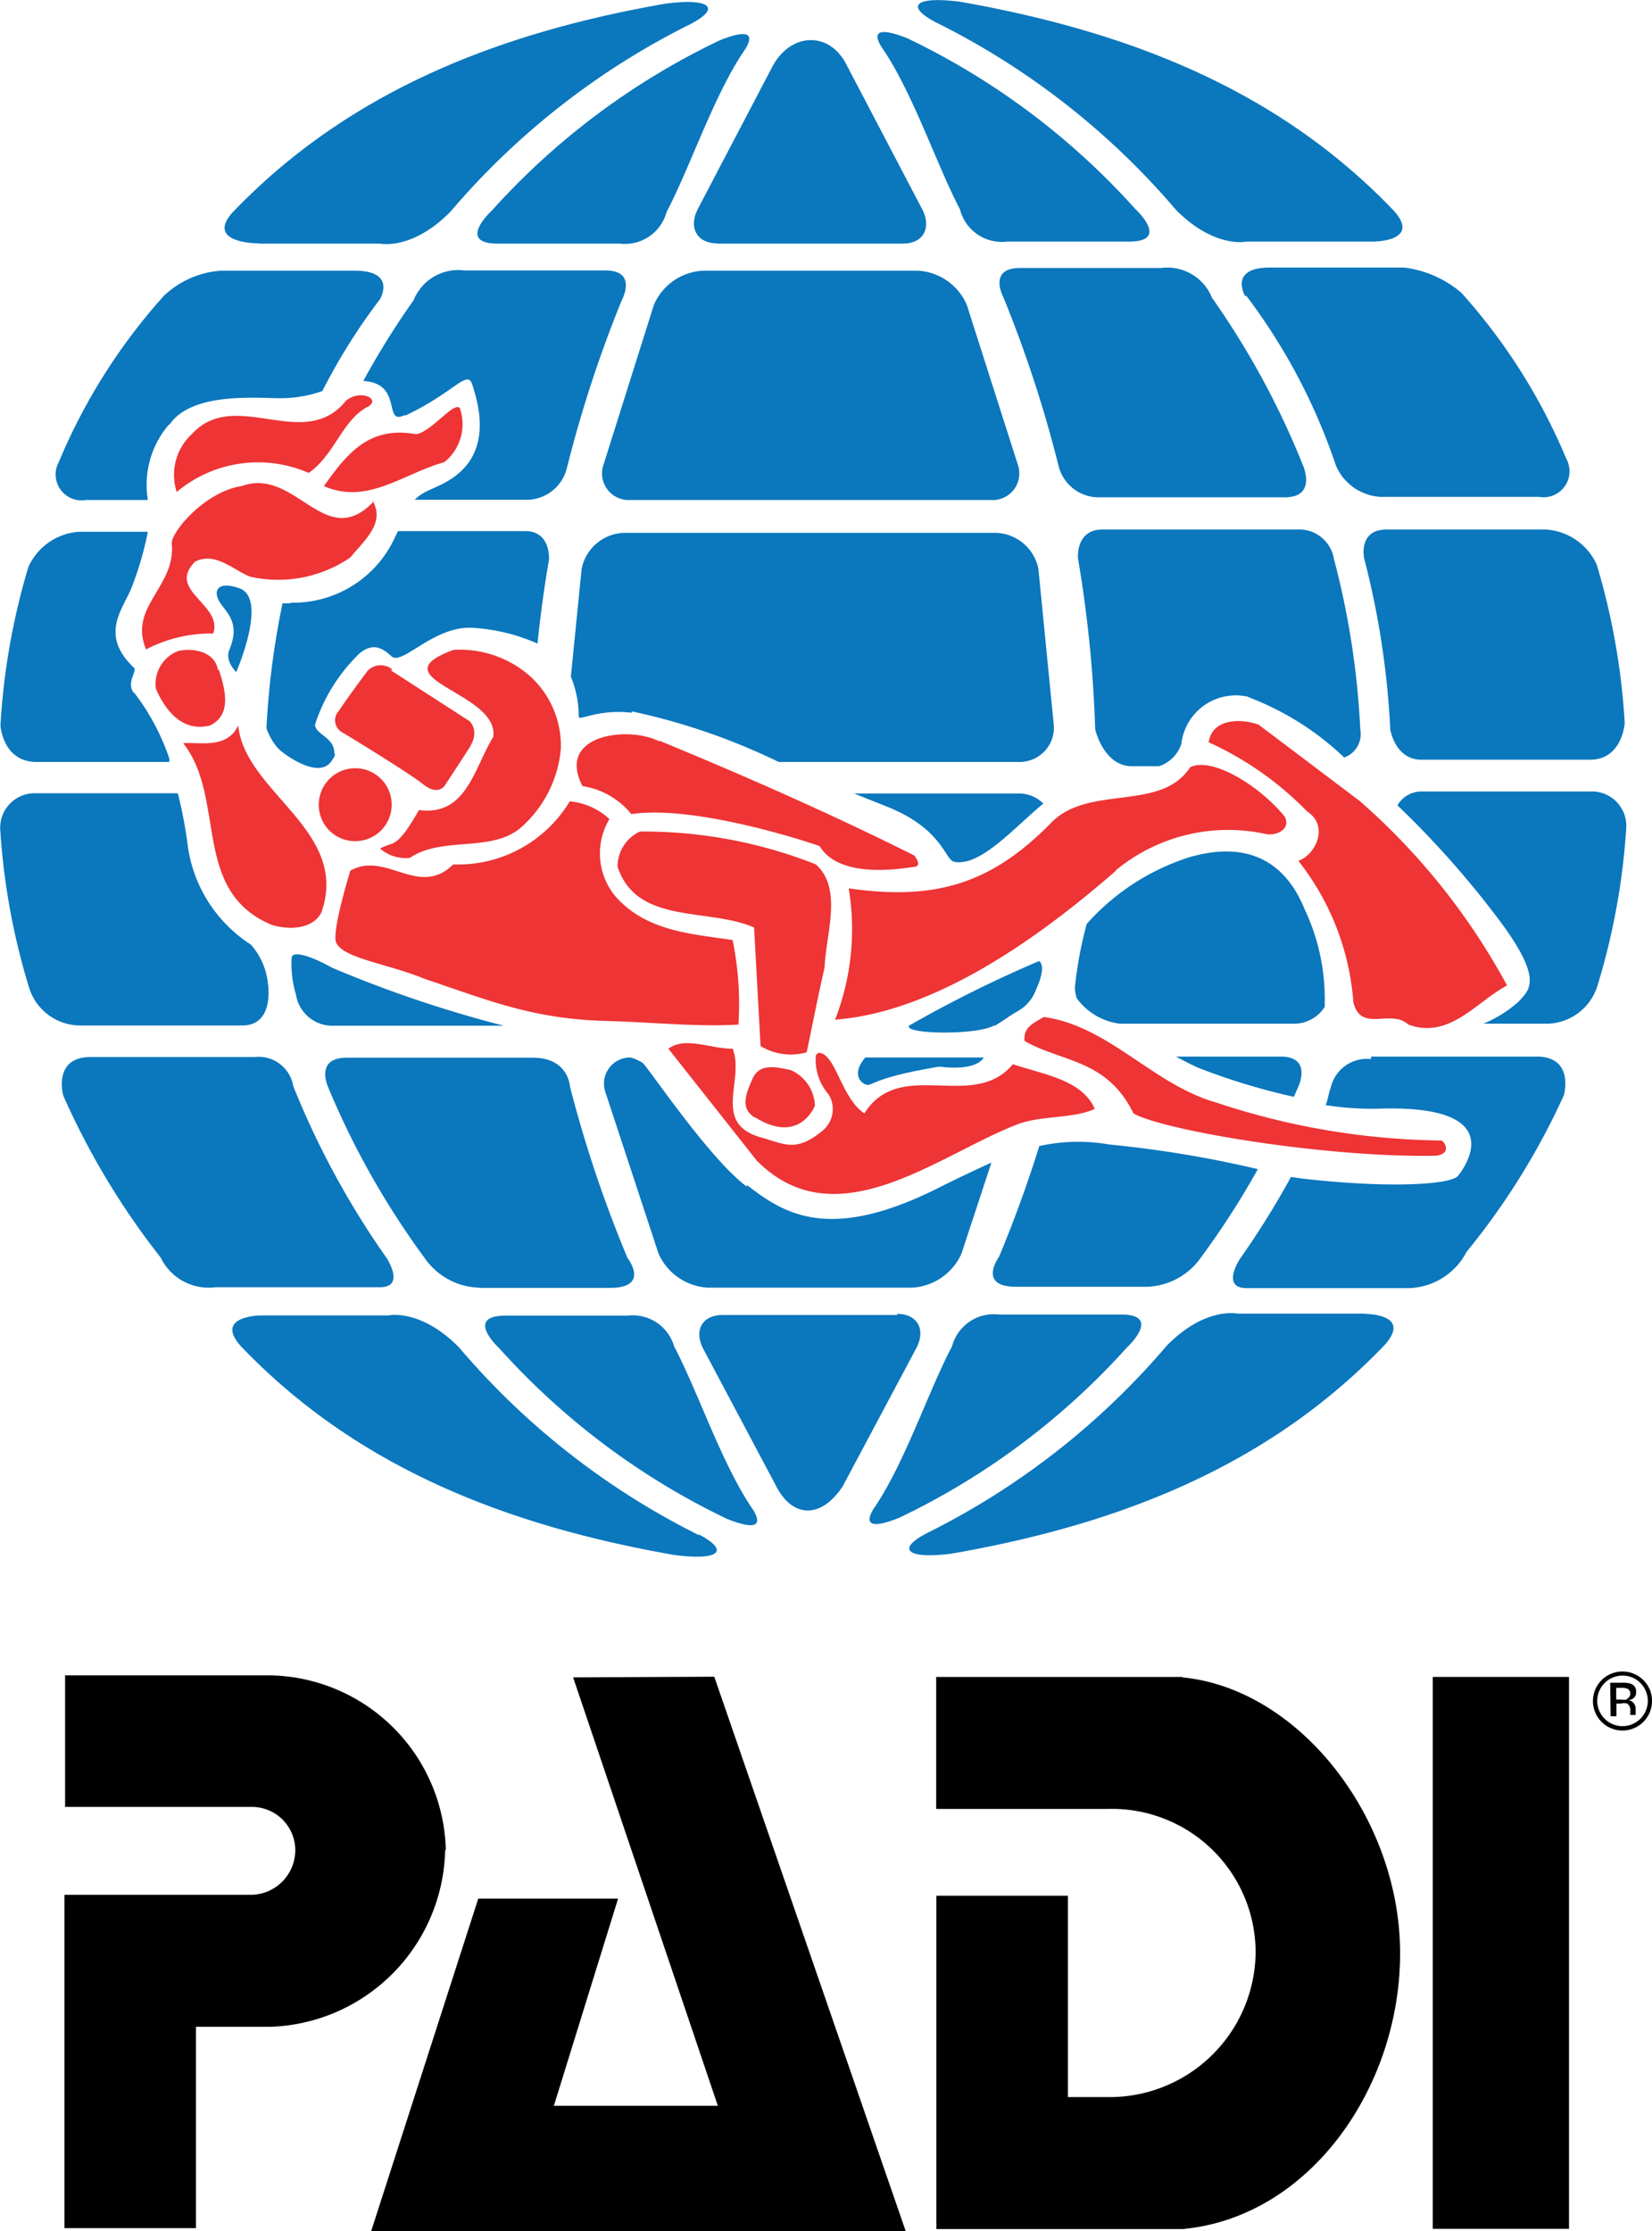<svg id="Layer_1" data-name="Layer 1" xmlns="http://www.w3.org/2000/svg" viewBox="0 0 73.85 99.73"><defs><style>.cls-1{fill:#ee3435;}.cls-2,.cls-3{fill:#0b77bd;}.cls-2{fill-rule:evenodd;}</style></defs><title>PADI Logo</title><path class="cls-1" d="M438.23,297a32.86,32.86,0,0,0,10.13,1.75s.2-.06.29.28-.4.4-.4.4c-4.86.11-12.22-1.12-13.56-1.89-1.19-2.44-3.21-2.28-4.87-3.24-.06-.62.4-.79.86-1.07,2.86.39,4.81,2.93,7.56,3.78" transform="translate(-384.02 -247.77)"/><path class="cls-1" d="M416.77,294.64c.57,1.41-1,3.41,1.37,4,1,.3,1.5.61,2.63-.31a1.25,1.25,0,0,0,.29-1.64,2.37,2.37,0,0,1-.57-1.75l.11-.11c.78,0,1,2,2.06,2.71,1.6-2.54,4.86-.06,6.64-2.2,1.31.45,3.09.68,3.66,2-1,.45-2.35.28-3.43.68-3.55,1.35-8.11,5.23-11.68,1.63l-3.95-5c.74-.56,1.89,0,2.86,0" transform="translate(-384.02 -247.77)"/><path class="cls-1" d="M400.54,265.91c-1.21.57-1.52,2.16-2.72,3a5.66,5.66,0,0,0-5.9.85,2.48,2.48,0,0,1,.69-2.6c1.94-2.09,5,.85,6.87-1.47.58-.51,1.51-.14,1.06.21" transform="translate(-384.02 -247.77)"/><path class="cls-1" d="M404.57,266a2.17,2.17,0,0,1-.69,2.43c-1.86.52-3.43,1.92-5.38,1.07,1-1.41,2-2.71,4.12-2.32.69-.11,1.66-1.44,1.94-1.18" transform="translate(-384.02 -247.77)"/><path class="cls-1" d="M400.68,270.16c.57,1-.38,1.77-1,2.53a5.71,5.71,0,0,1-4.47.86c-.74-.28-1.55-1.13-2.46-.68-1.32,1.3,1.26,1.92.8,3.22a6.22,6.22,0,0,0-3,.71c-.8-1.92,1.33-2.79,1.15-4.72-.06-.49,1.45-2.33,3.15-2.59,2.4-.85,3.72,3,5.89.68" transform="translate(-384.02 -247.77)"/><path class="cls-1" d="M393.81,277.72c.29.91.57,2-.4,2.48-1.25.31-2-.68-2.42-1.64a1.57,1.57,0,0,1,1-1.69c.8-.17,1.66.11,1.77.84" transform="translate(-384.02 -247.77)"/><path class="cls-1" d="M407.72,278a4.19,4.19,0,0,1,1.37,3.27,5.31,5.31,0,0,1-1.66,3.38c-1.31,1.3-3.6.45-5.09,1.47a1.76,1.76,0,0,1-1.33-.42c.6-.34.71.08,1.74-1.72,2.12.28,2.45-1.85,3.32-3.27.29-2-5.27-2.6-1.78-3.89a4.74,4.74,0,0,1,3.43,1.18" transform="translate(-384.02 -247.77)"/><path class="cls-1" d="M444.81,283.58a29.69,29.69,0,0,1,6.58,8.24c-1.37.73-2.58,2.42-4.41,1.75-.8-.73-2.12.39-2.46-1a11.57,11.57,0,0,0-2.46-6.32c.8-.28,1.37-1.58.4-2.2a14.51,14.51,0,0,0-4.41-3.1c.17-1.07,1.43-1.07,2.23-.79Z" transform="translate(-384.02 -247.77)"/><path class="cls-1" d="M398.39,288.55c-.4.79-1.49.79-2.23.56-3.61-1.52-2-5.64-3.95-8.12.74-.06,1.95.28,2.46-.79.29,3,5,4.68,3.72,8.35" transform="translate(-384.02 -247.77)"/><path class="cls-1" d="M413.5,280.88c3.83,1.58,7.67,3.27,11.39,5.13,0,0,.39.47,0,.51s-3.31.61-4.23-.93c-.19-.07-5.43-1.86-8.42-1.43a3.48,3.48,0,0,0-2.18-1.25c-1.2-2.31,2.06-2.71,3.43-2" transform="translate(-384.02 -247.77)"/><path class="cls-1" d="M433.92,286.68c-2.85,2.48-7.76,6.31-12.57,6.67a11.14,11.14,0,0,0,.61-5.87c3.89.56,6.37-.22,9-2.88,1.68-1.81,4.94-.5,6.26-2.53.94-.49,3.07.78,4.23,2.2.29.56-.34.85-.8.79a7.89,7.89,0,0,0-6.77,1.63" transform="translate(-384.02 -247.77)"/><path class="cls-1" d="M411.27,284.37a3,3,0,0,0,.29,3.5c1.37,1.52,3.32,1.64,5.21,1.92a14.18,14.18,0,0,1,.26,3.78c-1.89.11-3.85-.11-5.87-.16-3.25-.09-5.08-.84-8.17-1.89-1.66-.68-3.6-.9-3.94-1.61-.22-.47.63-3.22.63-3.22,1.6-.9,3.06,1.24,4.6-.28a5.83,5.83,0,0,0,5.21-2.82,3,3,0,0,1,1.77.79" transform="translate(-384.02 -247.77)"/><path class="cls-1" d="M420.48,286.4c1.23,1.08.46,3.11.4,4.63-.29,1.24-.52,2.48-.8,3.78a2.61,2.61,0,0,1-2.06-.28l-.29-5.3c-2.06-.9-5.24-.11-6.1-2.71a1.71,1.71,0,0,1,1-1.58,20.93,20.93,0,0,1,7.84,1.46" transform="translate(-384.02 -247.77)"/><path class="cls-1" d="M417.77,297.73c-.65-.4-.44-1-.11-1.74s1.13-.5,1.7-.39a1.81,1.81,0,0,1,1.09,1.59s-.66,1.77-2.67.53" transform="translate(-384.02 -247.77)"/><path class="cls-1" d="M399.87,285.37a1.63,1.63,0,1,0-1.6-1.63,1.62,1.62,0,0,0,1.6,1.63" transform="translate(-384.02 -247.77)"/><path class="cls-1" d="M401.5,277.74,405,280s.5.42,0,1.2-1.06,1.63-1.06,1.63-.28.57-1,0-3.58-2.3-3.58-2.3a.62.62,0,0,1-.18-1c.42-.64,1.27-1.77,1.27-1.77a.81.81,0,0,1,1.1-.07" transform="translate(-384.02 -247.77)"/><path class="cls-2" d="M424.13,306.55h-7.81c-.9,0-1.29.68-.87,1.5l3.23,6.08c.72,1.48,2,1.58,3,.1L425,308c.42-.83,0-1.5-.87-1.5" transform="translate(-384.02 -247.77)"/><path class="cls-2" d="M412.27,279.57a28.8,28.8,0,0,1,6.56,2.26h10.76a1.53,1.53,0,0,0,1.54-1.63l-.69-7a2,2,0,0,0-1.87-1.61H411.89a2,2,0,0,0-1.87,1.61l-.48,4.82a4.61,4.61,0,0,1,.35,1.79c0,.2.9-.36,2.37-.18" transform="translate(-384.02 -247.77)"/><path class="cls-2" d="M416.09,258.66h8.29c.9,0,1.29-.68.88-1.51l-3.38-6.45c-.77-1.58-2.57-1.49-3.37.12l-3.31,6.32c-.41.83,0,1.51.88,1.51" transform="translate(-384.02 -247.77)"/><path class="cls-2" d="M428.48,293.63c.34-.2.78-.52,1-.64a1.81,1.81,0,0,0,.86-1s.49-1,.13-1.26a55.44,55.44,0,0,0-5.8,2.88c-.33.39,3,.45,3.79,0" transform="translate(-384.02 -247.77)"/><path class="cls-3" d="M426.66,286.29c1.17.25,2.69-1.52,4-2.6a1.53,1.53,0,0,0-1.1-.45H422.2l1.38.55c2.58,1,2.67,2.41,3.09,2.5" transform="translate(-384.02 -247.77)"/><path class="cls-3" d="M425,259.87h-9.55a2.53,2.53,0,0,0-2.2,1.53L411,268.54a1.19,1.19,0,0,0,1.21,1.58h16.1a1.19,1.19,0,0,0,1.21-1.58l-2.28-7.14a2.53,2.53,0,0,0-2.2-1.53" transform="translate(-384.02 -247.77)"/><path class="cls-2" d="M422.7,296.24c.32.14.15-.27,3.3-.79,1.52.18,1.9-.24,2-.41H422.7c-.57.67-.28,1.08,0,1.2" transform="translate(-384.02 -247.77)"/><path class="cls-2" d="M417.4,300.81c-1.65-1.23-4.27-5.13-4.64-5.52a1.92,1.92,0,0,0-.56-.25,1.17,1.17,0,0,0-1.11,1.57l2.37,7.2a2.57,2.57,0,0,0,2.22,1.52h9.1a2.57,2.57,0,0,0,2.22-1.52l1.34-4.07c-.6.27-1.3.6-2.11,1-5.1,2.64-7.14,1.3-8.82,0" transform="translate(-384.02 -247.77)"/><path class="cls-2" d="M446,271.44c-1.27,0-1,1.28-1,1.28a37.56,37.56,0,0,1,1.17,7.66s.21,1.32,1.35,1.35h7.58c1.45,0,1.55-1.64,1.55-1.64a30.82,30.82,0,0,0-1.25-7.08,2.68,2.68,0,0,0-2.28-1.57Z" transform="translate(-384.02 -247.77)"/><path class="cls-2" d="M455.11,283.15H447.6a1.24,1.24,0,0,0-1.11.62,41.78,41.78,0,0,1,4.72,5.36c1.8,2.49,1.15,2.9.71,3.4a5.51,5.51,0,0,1-1.59,1h2.87a2.4,2.4,0,0,0,2.22-1.66,30.71,30.71,0,0,0,1.3-7.1,1.54,1.54,0,0,0-1.61-1.62" transform="translate(-384.02 -247.77)"/><path class="cls-2" d="M439.74,261a26.56,26.56,0,0,1,4,7.58,2.31,2.31,0,0,0,2,1.4h7.08a1.16,1.16,0,0,0,1.22-1.7,26.17,26.17,0,0,0-4.69-7.42,4.85,4.85,0,0,0-2.56-1.13h-6c-1.86,0-1.11,1.27-1.11,1.27" transform="translate(-384.02 -247.77)"/><path class="cls-3" d="M425.86,248.77a33.86,33.86,0,0,1,10.72,8.37c1.72,1.75,3.16,1.43,3.16,1.43h5.67s2.17,0,.91-1.39c-5.16-5.39-11.83-8-19.37-9.33-2-.26-2.5.18-1.09.92" transform="translate(-384.02 -247.77)"/><path class="cls-2" d="M426.94,257.15a1.93,1.93,0,0,0,2.1,1.42h5.45c1.88,0,.27-1.47.27-1.47a32.55,32.55,0,0,0-10.18-7.62c-1.11-.44-1.63-.39-1.16.38,1.39,2,2.46,5.26,3.52,7.28" transform="translate(-384.02 -247.77)"/><path class="cls-2" d="M433.08,270h8.29c1.56.05.9-1.42.9-1.42a36.51,36.51,0,0,0-4.07-7.5,2.15,2.15,0,0,0-2.28-1.33h-6.31c-1.45,0-.73,1.32-.73,1.32a55.87,55.87,0,0,1,2.46,7.52,1.85,1.85,0,0,0,1.74,1.41" transform="translate(-384.02 -247.77)"/><path class="cls-2" d="M441.23,295h-4.64c.47.25.86.45,1.07.53a29.3,29.3,0,0,0,4.2,1.27l.21-.48s.62-1.34-.83-1.32" transform="translate(-384.02 -247.77)"/><path class="cls-2" d="M430.48,299q-.79,2.53-1.8,4.95s-1,1.35.79,1.34h5.81a3.07,3.07,0,0,0,2.44-1.33,36.4,36.4,0,0,0,2.53-3.93,50.34,50.34,0,0,0-6.64-1.1,8.06,8.06,0,0,0-3.13.07" transform="translate(-384.02 -247.77)"/><path class="cls-2" d="M432.16,292.4a2.81,2.81,0,0,0,1.92,1.13h7.71a1.63,1.63,0,0,0,1.45-.75c0-.08,0-.16,0-.21a9.38,9.38,0,0,0-.9-4.16c-1.13-2.76-3.3-2.84-5.09-2.34a10.33,10.33,0,0,0-4.65,3,17.54,17.54,0,0,0-.53,2.86,1.85,1.85,0,0,0,.09.48" transform="translate(-384.02 -247.77)"/><path class="cls-2" d="M439.82,278.93a12.71,12.71,0,0,1,4.29,2.7,1.11,1.11,0,0,0,.72-1.25,36.61,36.61,0,0,0-1.18-7.63,1.57,1.57,0,0,0-1.63-1.31H433.3c-1.21,0-1.09,1.29-1.09,1.29a56.3,56.3,0,0,1,.77,7.65s.38,1.65,1.65,1.64h1.2a1.56,1.56,0,0,0,1-1,2.45,2.45,0,0,1,3-2.1" transform="translate(-384.02 -247.77)"/><path class="cls-2" d="M445,306.49h-5.66s-1.44-.32-3.16,1.43a33.85,33.85,0,0,1-10.72,8.38c-1.41.73-.87,1.17,1.09.92,7.54-1.31,14.21-3.94,19.37-9.33,1.26-1.41-.91-1.39-.91-1.39" transform="translate(-384.02 -247.77)"/><path class="cls-2" d="M434.4,308s1.6-1.47-.27-1.47h-5.45a1.93,1.93,0,0,0-2.1,1.42c-1.06,2-2.13,5.28-3.52,7.28-.46.78.06.83,1.17.38A32.53,32.53,0,0,0,434.4,308" transform="translate(-384.02 -247.77)"/><path class="cls-2" d="M401.3,304a37.65,37.65,0,0,1-4.17-7.68,1.57,1.57,0,0,0-1.72-1.3H388c-1.63.05-1.15,1.73-1.15,1.73a33.85,33.85,0,0,0,4.35,7.23,2.39,2.39,0,0,0,2.47,1.33H401c1.17,0,.3-1.31.3-1.31" transform="translate(-384.02 -247.77)"/><path class="cls-2" d="M390,278.74c-.36-.47.19-1,0-1.13-1.58-1.5-.44-2.66-.08-3.62a14.64,14.64,0,0,0,.71-2.45h-3.06a2.68,2.68,0,0,0-2.28,1.57,30.76,30.76,0,0,0-1.25,7.08s.09,1.59,1.55,1.64h6l0-.15a10.12,10.12,0,0,0-1.56-2.93" transform="translate(-384.02 -247.77)"/><path class="cls-2" d="M392.43,285.7a20.29,20.29,0,0,0-.46-2.47h-6.33a1.54,1.54,0,0,0-1.61,1.62,30.65,30.65,0,0,0,1.3,7.1,2.4,2.4,0,0,0,2.22,1.66h7.3c1.45,0,1.15-1.84,1.15-1.84a3.07,3.07,0,0,0-.77-1.78,6.26,6.26,0,0,1-2.8-4.3" transform="translate(-384.02 -247.77)"/><path class="cls-2" d="M391.6,266.75c1-1.49,4-1.17,5-1.18a5.65,5.65,0,0,0,1.83-.32,26.87,26.87,0,0,1,2.58-4.11s.75-1.26-1.11-1.27h-6a4.11,4.11,0,0,0-2.56,1.13,26.19,26.19,0,0,0-4.69,7.42,1.16,1.16,0,0,0,1.22,1.7h2.76a4.14,4.14,0,0,1,.94-3.37" transform="translate(-384.02 -247.77)"/><path class="cls-2" d="M395.62,258.66H401s1.44.32,3.16-1.43a33.86,33.86,0,0,1,10.72-8.38c1.41-.73.87-1.17-1.09-.92-7.53,1.31-14.2,3.94-19.37,9.33-1.26,1.41,1.19,1.39,1.19,1.39" transform="translate(-384.02 -247.77)"/><path class="cls-2" d="M406,257.19s-1.6,1.47.27,1.47h5.45a1.93,1.93,0,0,0,2.1-1.42c1.06-2,2.13-5.28,3.52-7.28.47-.78-.05-.83-1.16-.38A32.51,32.51,0,0,0,406,257.19" transform="translate(-384.02 -247.77)"/><path class="cls-2" d="M402.15,266.34c2.27-1.07,2.78-2.13,3-1.32,1.19,3.61-1.31,4.34-1.94,4.66a2,2,0,0,0-.65.43h5.06a1.86,1.86,0,0,0,1.74-1.41,55.52,55.52,0,0,1,2.46-7.52s.72-1.32-.73-1.32h-6.3a2.15,2.15,0,0,0-2.28,1.33,36.35,36.35,0,0,0-2.25,3.61h0c1.8.1.87,2,1.84,1.53" transform="translate(-384.02 -247.77)"/><path class="cls-2" d="M405.47,305.34h5.81c1.84,0,.79-1.34.79-1.34a55.88,55.88,0,0,1-2.57-7.66s-.06-1.31-1.69-1.29h-8.29c-1.45,0-.83,1.32-.83,1.32A36.55,36.55,0,0,0,403,304a3.07,3.07,0,0,0,2.44,1.33" transform="translate(-384.02 -247.77)"/><path class="cls-2" d="M397.06,290.56a4.75,4.75,0,0,0,.19,1.67,1.65,1.65,0,0,0,1.7,1.39h7.59a54.09,54.09,0,0,1-7.67-2.59c-1.14-.63-1.76-.72-1.81-.47" transform="translate(-384.02 -247.77)"/><path class="cls-2" d="M397,274.74l-.35,0a36.49,36.49,0,0,0-.72,5.58,2.66,2.66,0,0,0,.52.9c.21.23,1.81,1.43,2.39.57.24-.36.13-.27.12-.39,0-.66-.83-.8-.86-1.23a7.71,7.71,0,0,1,2-3.2c.51-.41.92-.34,1.41.13s1.93-1.43,3.73-1.26a8.35,8.35,0,0,1,2.81.7q.19-1.89.51-3.74s.11-1.31-1.09-1.29h-5.66l-.13.27a5,5,0,0,1-4.66,2.93" transform="translate(-384.02 -247.77)"/><path class="cls-2" d="M415.26,316.39A33.85,33.85,0,0,1,404.54,308c-1.72-1.75-3.16-1.43-3.16-1.43h-5.67s-2.17,0-.91,1.39c5.16,5.39,11.83,8,19.37,9.32,2,.26,2.5-.18,1.09-.92" transform="translate(-384.02 -247.77)"/><path class="cls-3" d="M414.17,308a1.93,1.93,0,0,0-2.1-1.42h-5.45c-1.88,0-.27,1.47-.27,1.47a32.55,32.55,0,0,0,10.18,7.62c1.11.44,1.63.39,1.17-.39-1.39-2-2.46-5.26-3.52-7.28" transform="translate(-384.02 -247.77)"/><path class="cls-2" d="M394.59,277.79s1.42-3.26.14-3.72c-.94-.34-1.19.07-.92.56s1,.92.46,2.19c-.21.51.32,1,.32,1" transform="translate(-384.02 -247.77)"/><path class="cls-3" d="M445.32,295h7.46c1.63.05,1.15,1.73,1.15,1.73a31.94,31.94,0,0,1-4.35,7,3,3,0,0,1-2.75,1.62h-7.08c-1.17,0-.3-1.31-.3-1.31a37.32,37.32,0,0,0,2.28-3.66l.47.07c4.13.47,6.71.25,7-.12s2.39-3.21-3.61-3a13.35,13.35,0,0,1-2.31-.16c.11-.26.13-.53.23-.79a1.66,1.66,0,0,1,1.79-1.27" transform="translate(-384.02 -247.77)"/><path d="M415.95,322.72l8.56,24.79H400.61l4.79-14.87c1.9,0,4.16,0,6.25,0l-2.87,9.26h7.33l-6.47-19.15Z" transform="translate(-384.02 -247.77)"/><path d="M457.35,323a1.13,1.13,0,1,1-.8-.33,1.1,1.1,0,0,1,.8.33m.13-.13a1.32,1.32,0,1,0,.39.93,1.27,1.27,0,0,0-.39-.93m-.74.87a.67.67,0,0,1-.24,0h-.23v-.52h.22a.65.65,0,0,1,.31.05.26.26,0,0,1-.05.44m-.73.78h.26v-.57h.2a.61.61,0,0,1,.28,0,.35.35,0,0,1,.14.33v.18h.24v0a.31.31,0,0,1,0-.08s0-.08,0-.11v-.11a.39.39,0,0,0-.08-.22.35.35,0,0,0-.25-.14.52.52,0,0,0,.21-.07.32.32,0,0,0,.14-.29.36.36,0,0,0-.22-.37,1.14,1.14,0,0,0-.4-.05H456Z" transform="translate(-384.02 -247.77)"/><path d="M436.87,322.73h-11v5.9h7.71a6.42,6.42,0,0,1,6.57,6.43,6.53,6.53,0,0,1-6.68,6.45h-1.71v-9h-5.88v14.9h11c5.65-.51,9.73-6.29,9.73-12.33s-4.5-11.82-9.73-12.33" transform="translate(-384.02 -247.77)"/><path d="M403.95,330.47a8,8,0,0,0-7.84-7.81h-9.18v5.88h8.38a1.94,1.94,0,0,1,1.91,1.93,2,2,0,0,1-2,2h-8.32v14.9h5.88v-9h3.32a8.08,8.08,0,0,0,7.82-7.91" transform="translate(-384.02 -247.77)"/><rect x="64.05" y="74.96" width="6.09" height="24.67"/></svg>